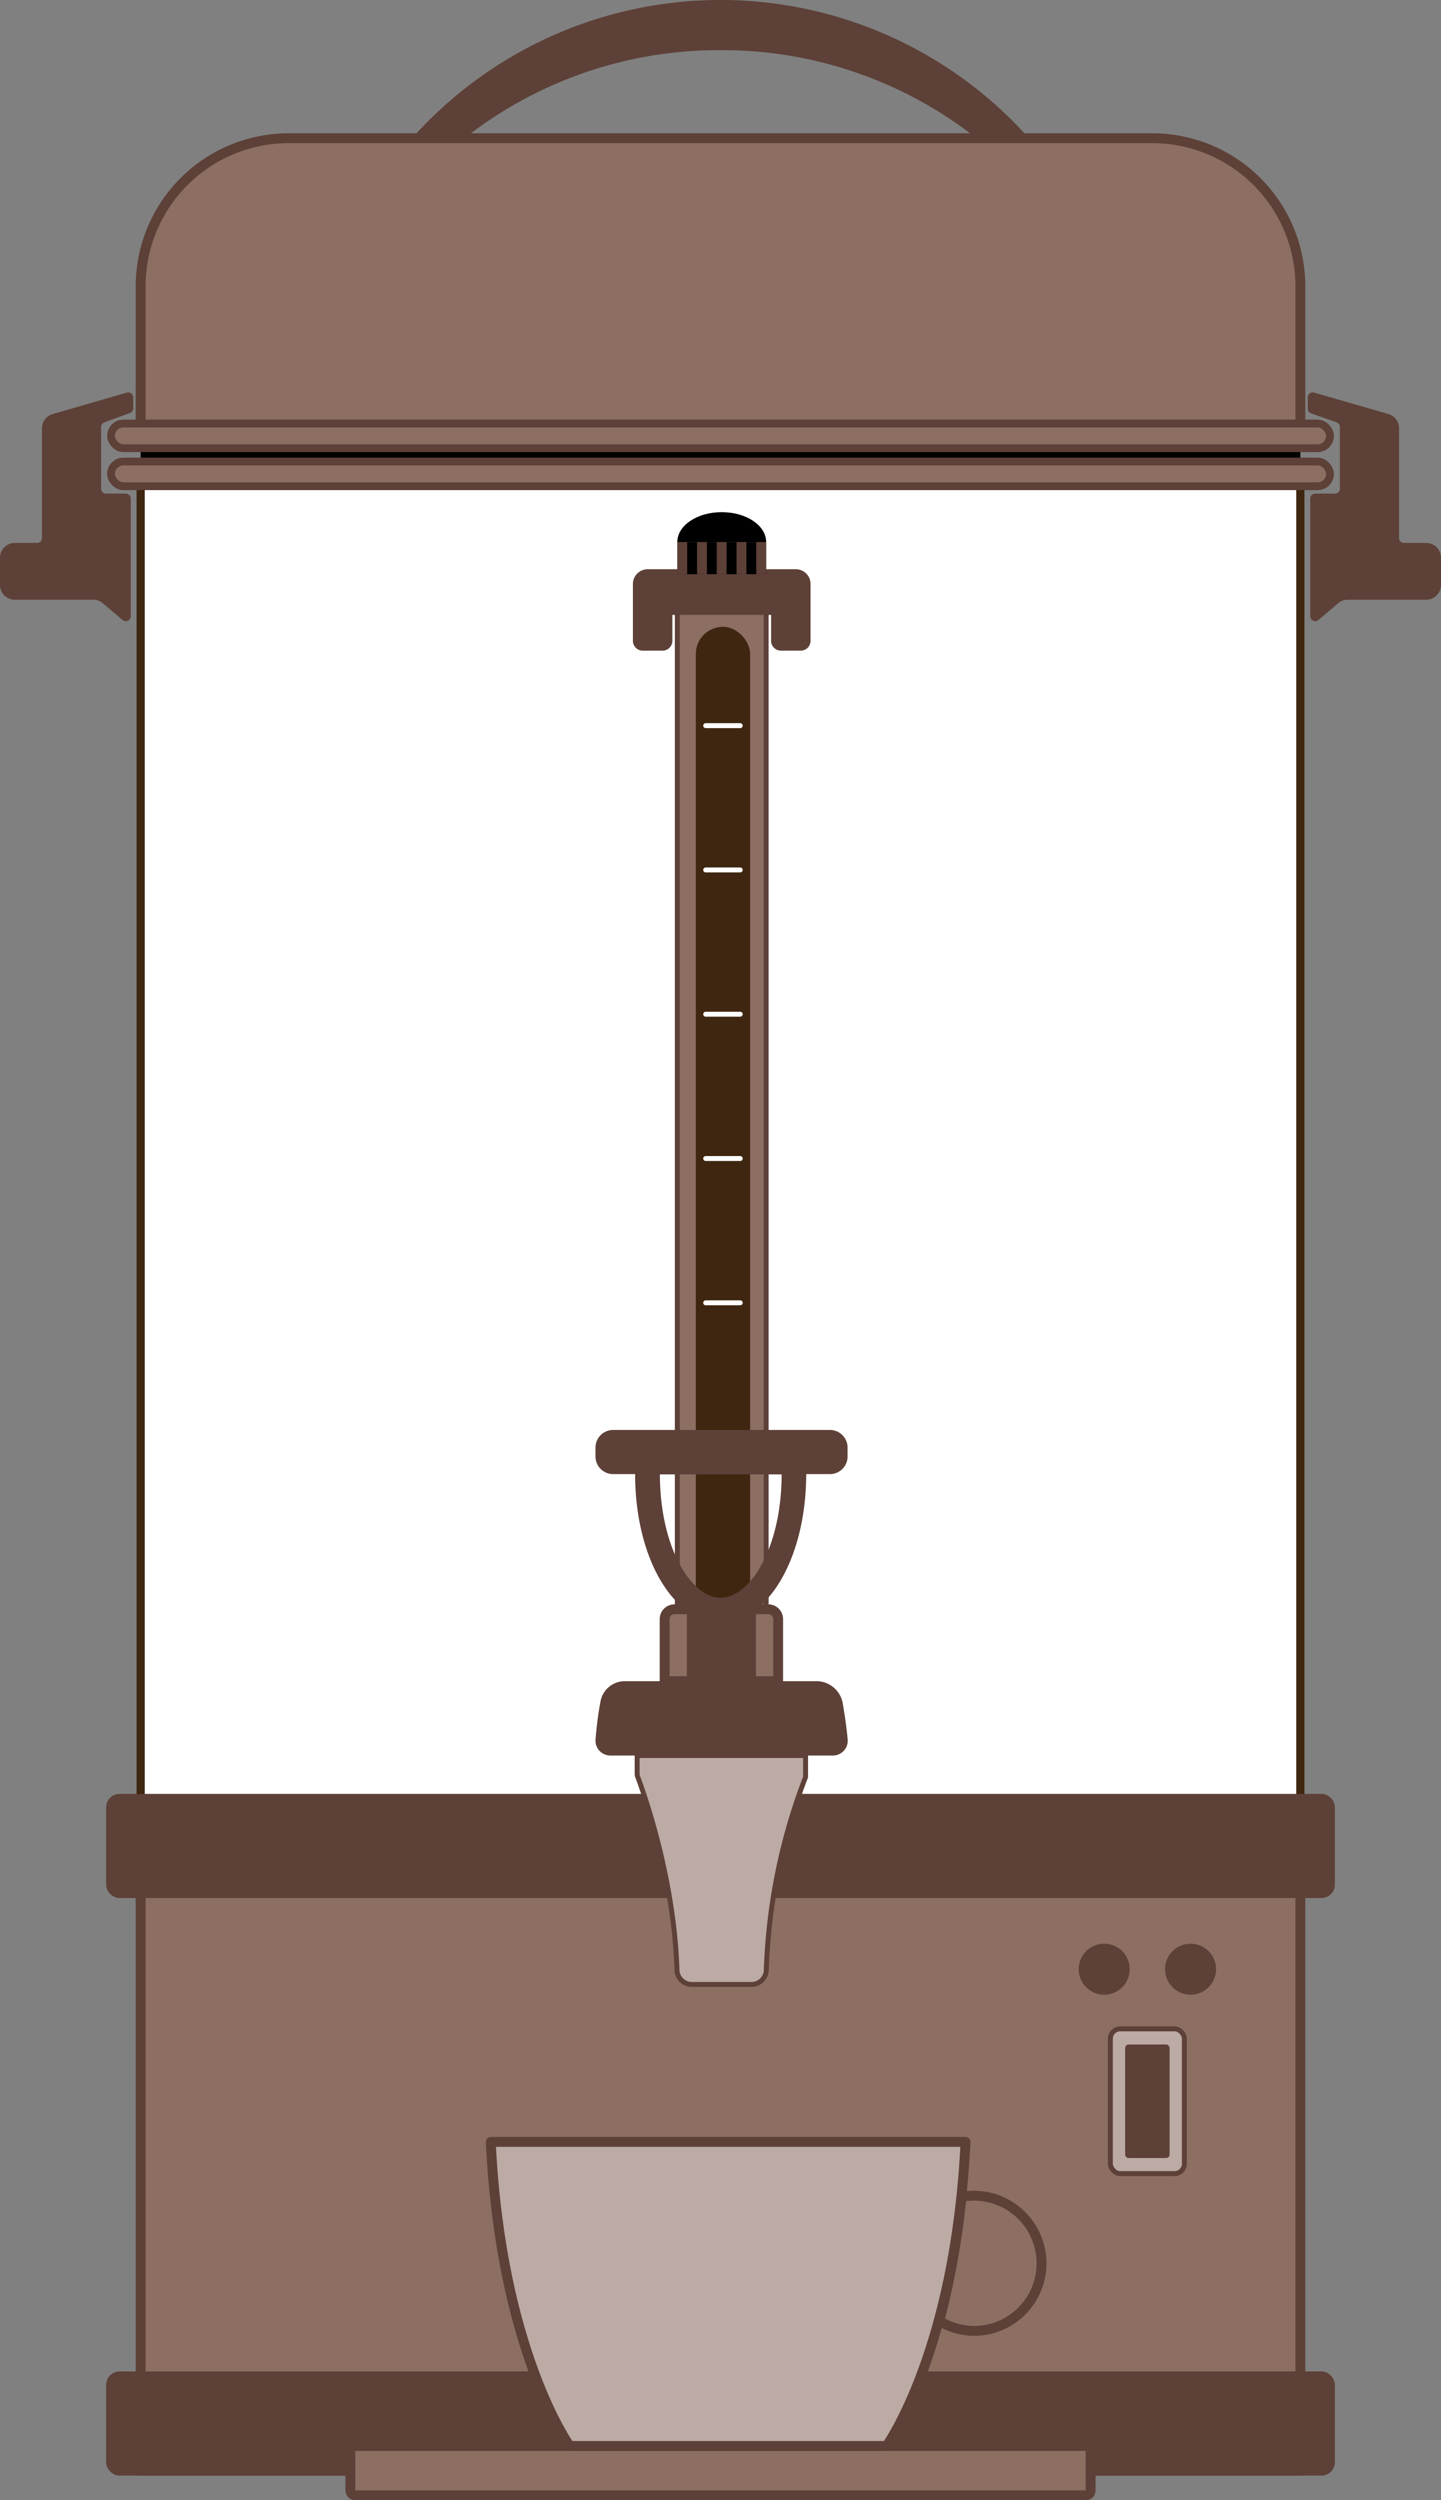 <?xml version="1.0" encoding="utf-8"?>
<!DOCTYPE svg PUBLIC "-//W3C//DTD SVG 1.1//EN" "http://www.w3.org/Graphics/SVG/1.1/DTD/svg11.dtd">
<svg xmlns="http://www.w3.org/2000/svg" viewBox="0 0 292 506.5" id="filter-coffee-machine">
  <rect x="0" y="0" width="292" height="506.5" fill="#808080" stroke="none"/>
  <g>
    <rect x="141.5" y="403.2" width="235" height="126.55" transform="translate(405 903.7) rotate(180)" fill="#8d6e63" stroke="#5d4037" stroke-linejoin="round" stroke-width="2"/>
    <rect x="28.5" y="79.67" width="235" height="29"/>
    <path d="M58.5,28h175a30,30,0,0,1,30,30V89.8a0,0,0,0,1,0,0H28.5a0,0,0,0,1,0,0V58A30,30,0,0,1,58.5,28Z" fill="#8d6e63" stroke="#5d4037" stroke-linejoin="round" stroke-width="2"/>
    <rect x="22.5" y="85.8" width="247" height="5" rx="2.5" ry="2.5" fill="#8d6e63" stroke="#5d4037" stroke-linejoin="round" stroke-width="1.58"/>
    <rect x="141.5" y="123.75" width="235" height="279.45" transform="translate(405 497.7) rotate(180)" fill="#fff" stroke="#3e2610" stroke-linejoin="round" stroke-width="1.66"/>
    <rect x="135.5" y="122.75" width="247" height="5" rx="2.5" ry="2.5" transform="translate(405 221.25) rotate(180)" fill="#8d6e63" stroke="#5d4037" stroke-linejoin="round" stroke-width="1.58"/>
    <rect x="135.5" y="510.65" width="247" height="19.1" rx="1.71" ry="1.71" transform="translate(405 1011.15) rotate(180)" fill="#5d4037" stroke="#5d4037" stroke-linejoin="round" stroke-width="2"/>
    <rect x="135.5" y="393.65" width="247" height="19.1" rx="1.71" ry="1.71" transform="translate(405 777.15) rotate(180)" fill="#5d4037" stroke="#5d4037" stroke-linejoin="round" stroke-width="2"/>
    <path d="M259,39.41a83.24,83.24,0,0,1,51.87,17.84H321.5a83.75,83.75,0,0,0-125,0h10.63A83.24,83.24,0,0,1,259,39.41Z" transform="translate(-113 -29.25)" fill="#5d4037"/>
    <rect x="184" y="524.75" width="150" height="10" rx="0.96" ry="0.96" transform="translate(405 1030.25) rotate(180)" fill="#8d6e63" stroke="#5d4037" stroke-linejoin="round" stroke-width="2"/>
    <path d="M379.28,108.78l15.05,4.34A3,3,0,0,1,396.5,116v22.24a1,1,0,0,0,1,1H402a3,3,0,0,1,3,3v5.5a3,3,0,0,1-3,3H386.1a3,3,0,0,0-1.94.71l-4,3.4a1,1,0,0,1-1.65-.77V130.25a1,1,0,0,1,1-1h4a1,1,0,0,0,1-1V115.79a1,1,0,0,0-.71-1L378.71,113a1,1,0,0,1-.71-1v-2.27A1,1,0,0,1,379.28,108.78Z" transform="translate(-113 -29.25)" fill="#5d4037"/>
    <path d="M138.72,108.78l-15,4.34A3,3,0,0,0,121.5,116v22.24a1,1,0,0,1-1,1H116a3,3,0,0,0-3,3v5.5a3,3,0,0,0,3,3h15.9a3,3,0,0,1,1.94.71l4,3.4a1,1,0,0,0,1.65-.77V130.25a1,1,0,0,0-1-1h-4a1,1,0,0,1-1-1V115.79a1,1,0,0,1,.71-1l5.08-1.86a1,1,0,0,0,.71-1v-2.27A1,1,0,0,0,138.72,108.78Z" transform="translate(-113 -29.25)" fill="#5d4037"/>
    <rect x="137.25" y="122.81" width="18" height="232.6" fill="#8d6e63" stroke="#5d4037" stroke-linejoin="round"/>
    <path d="M274.25,145.56h-30a2,2,0,0,0-2,2v11.5a1,1,0,0,0,1,1h4a1,1,0,0,0,1-1v-5.25a1,1,0,0,1,1-1h20a1,1,0,0,1,1,1v5.25a1,1,0,0,0,1,1h4a1,1,0,0,0,1-1v-11.5A2,2,0,0,0,274.25,145.56Z" transform="translate(-113 -29.25)" fill="#5d4037" stroke="#5d4037" stroke-linejoin="round" stroke-width="2"/>
    <rect x="141" y="126.98" width="11" height="217" rx="5.5" ry="5.5" fill="#3e2610"/>
    <line x1="143" y1="147" x2="150" y2="147" fill="none" stroke="#fff" stroke-linecap="round" stroke-miterlimit="10"/>
    <line x1="143" y1="176.23" x2="150" y2="176.23" fill="none" stroke="#fff" stroke-linecap="round" stroke-miterlimit="10"/>
    <line x1="143" y1="205.46" x2="150" y2="205.46" fill="none" stroke="#fff" stroke-linecap="round" stroke-miterlimit="10"/>
    <line x1="143" y1="234.69" x2="150" y2="234.69" fill="none" stroke="#fff" stroke-linecap="round" stroke-miterlimit="10"/>
    <line x1="143" y1="263.92" x2="150" y2="263.92" fill="none" stroke="#fff" stroke-linecap="round" stroke-miterlimit="10"/>
    <line x1="143" y1="293.15" x2="150" y2="293.15" fill="none" stroke="#fff" stroke-linecap="round" stroke-miterlimit="10"/>
    <rect x="137.25" y="109.8" width="18" height="6.52"/>
    <g>
      <rect x="137.25" y="109.8" width="2" height="6.52" fill="#5d4037"/>
      <rect x="141.25" y="109.8" width="2" height="6.52" fill="#5d4037"/>
      <rect x="145.23" y="109.8" width="2" height="6.52" fill="#5d4037"/>
      <rect x="149.25" y="109.8" width="2" height="6.52" fill="#5d4037"/>
      <rect x="153.25" y="109.8" width="2" height="6.52" fill="#5d4037"/>
    </g>
    <path d="M268.25,139.05c0-3.34-4-6.05-9-6.05s-9,2.71-9,6.05Z" transform="translate(-113 -29.25)"/>
    <path d="M281.78,384.88h-45.1a3,3,0,0,1-3-3.19,70.19,70.19,0,0,1,1-7.76,5,5,0,0,1,4.93-4.11h38.83a5.41,5.41,0,0,1,5.33,4.48c.37,2.15.77,4.8,1,7.31A3,3,0,0,1,281.78,384.88Z" transform="translate(-113 -29.25)" fill="#5d4037"/>
    <path d="M242.11,384.88v3.85a.84.84,0,0,0,.07.35c.72,1.89,7.4,19.82,8,39.28a3,3,0,0,0,3,2.89h12.1a3,3,0,0,0,3-2.91,119.8,119.8,0,0,1,7.89-38.92.94.94,0,0,0,.07-.37v-4.17Z" transform="translate(-113 -29.25)" fill="#bcaaa4" stroke="#5d4037" stroke-linejoin="round"/>
    <path d="M136.68,326h19a2,2,0,0,1,2,2v12.57a0,0,0,0,1,0,0h-23a0,0,0,0,1,0,0V328A2,2,0,0,1,136.68,326Z" fill="#8d6e63" stroke="#5d4037" stroke-linejoin="round" stroke-width="2"/>
    <rect x="140.18" y="326" width="12" height="14.57" fill="#5d4037" stroke="#5d4037" stroke-linejoin="round" stroke-width="2"/>
    <g>
      <path d="M310.35,474.05a19.48,19.48,0,0,0-2.5.2,165.24,165.24,0,0,1-4.5,25.2,14.22,14.22,0,0,0,7,2,13.7,13.7,0,0,0,0-27.4Z" transform="translate(-113 -29.25)" fill="none" stroke="#5d4037" stroke-linejoin="round" stroke-width="2"/>
      <path d="M212.45,463.15c2,42.2,16,61.6,16,61.6h64.2s14-19.4,16-61.6Z" transform="translate(-113 -29.25)" fill="#bcaaa4" stroke="#5d4037" stroke-linejoin="round" stroke-width="2"/>
    </g>
    <path d="M259.05,301.67c-4.69,0-9.64,6.27-11.53,16.26h23.07C268.69,307.94,263.74,301.67,259.05,301.67Z" transform="translate(-113 -29.25)" fill="none"/>
    <path d="M259.05,351.91c5.95,0,12.31-10.06,12.34-25H246.72C246.74,341.85,253.11,351.91,259.05,351.91Z" transform="translate(-113 -29.25)" fill="none"/>
    <path d="M281.22,318.93h-44a3.57,3.57,0,0,0-3.55,3.56v1.82a3.57,3.57,0,0,0,3.55,3.56h4.48c0,16.85,7.63,30,17.33,30s17.31-13.19,17.34-30h4.83a3.57,3.57,0,0,0,3.55-3.56v-1.82A3.57,3.57,0,0,0,281.22,318.93Zm-22.17,34c-5.94,0-12.31-10.06-12.33-25h24.67C271.36,342.85,265,352.91,259.05,352.91Z" transform="translate(-113 -29.25)" fill="#5d4037"/>
    <rect x="225" y="411" width="15" height="29.33" rx="2" ry="2" fill="#bcaaa4" stroke="#5d4037" stroke-linejoin="round"/>
    <rect x="228" y="414.17" width="9" height="23" rx="0.69" ry="0.69" fill="#5d4037"/>
    <circle cx="223.75" cy="398.92" r="5.17" fill="#5d4037"/>
    <circle cx="241.25" cy="398.92" r="5.17" fill="#5d4037"/>
  </g>
</svg>
